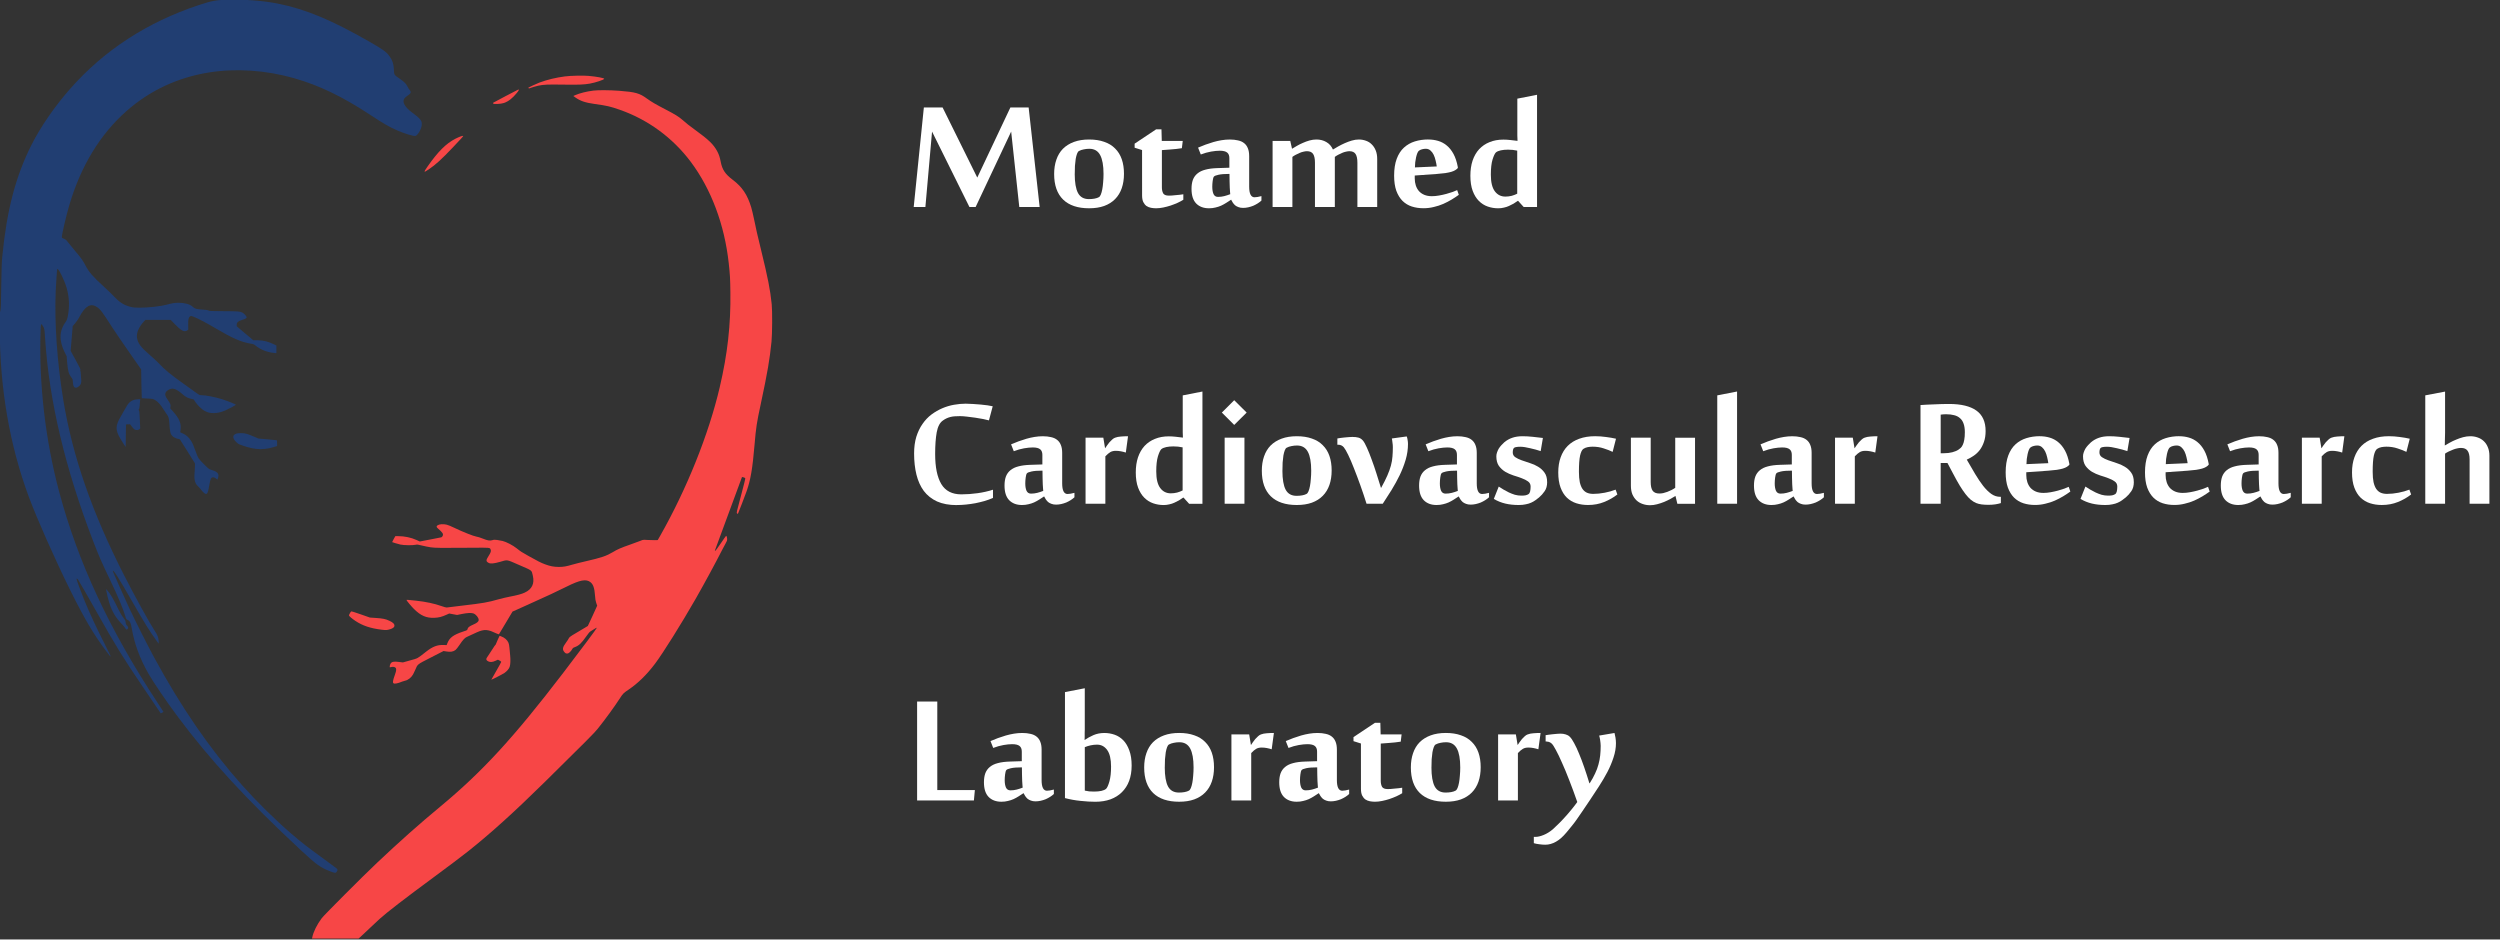 <?xml version="1.0" encoding="UTF-8"?>
<svg xmlns="http://www.w3.org/2000/svg" width="512" height="192.41" version="1.1" viewBox="0 0 135.47 50.907">
  <rect x="0" y="0" width="135.47" height="50.907" fill="#333333" stroke="none"/>
  <g transform="matrix(.584 0 0 .584 -21.447 -34.795)">
    <path d="m57.872 59.551c-1.086 0.024-1.521 0.105-2.709 0.5-4.796 1.595-8.776 4.188-11.939 7.778-1.408 1.598-2.732 3.518-3.569 5.175-1.481 2.933-2.301 6.065-2.719 10.382-0.054 0.56-0.071 1.057-0.095 2.763-0.025 1.851-0.035 2.101-0.085 2.27-0.051 0.172-0.056 0.337-0.054 1.667 9e-3 5.548 0.929 10.851 2.714 15.64 0.752 2.018 2.451 5.844 3.829 8.622 1.29 2.599 2.175 4.104 3.299 5.599 0.595 0.791 0.595 0.783-5.17e-4 -0.397-0.951-1.886-1.549-3.172-2.042-4.399-0.295-0.733-0.673-1.766-0.673-1.838 0-0.095 0.081-0.048 0.171 0.101 0.292 0.482 0.957 1.639 1.709 2.975 1.717 3.051 2.423 4.2 4.096 6.665 0.333 0.491 0.883 1.303 1.222 1.805l0.616 0.913 0.125-0.064c0.069-0.035 0.125-0.07 0.125-0.077 0-7e-3 -0.248-0.389-0.55-0.849-4.463-6.776-7.371-13.007-9.118-19.536-1.3-4.857-1.904-10.094-1.733-15.018 0.023-0.664 0.041-0.693 0.23-0.366 0.131 0.226 0.128 0.211 0.188 1.128 0.373 5.781 1.863 12.055 4.475 18.844 0.517 1.343 0.73 1.831 1.539 3.524 0.779 1.629 1.207 2.652 1.443 3.449 0.064 0.217 0.074 0.23 0.218 0.302 0.206 0.102 0.274 0.25 0.373 0.818 0.249 1.422 0.74 2.747 1.536 4.149 0.452 0.796 1.618 2.511 2.664 3.919 3.023 4.068 6.503 7.845 11.532 12.514 1.413 1.312 1.777 1.573 2.682 1.921 0.421 0.162 0.498 0.169 0.581 0.051l1e-3 -5.2e-4c0.117-0.167 0.118-0.225 1e-3 -0.329-0.058-0.052-0.616-0.464-1.238-0.915-1.545-1.119-1.96-1.443-2.978-2.318-1.481-1.274-3.208-2.975-4.549-4.482-3.01-3.383-5.651-7.223-8.198-11.919-0.549-1.013-1.739-3.372-2.237-4.434-0.451-0.964-1.56-3.458-1.56-3.511 0-0.231 0.521 0.589 1.844 2.901 1.038 1.815 1.629 2.766 2.222 3.575l0.189 0.257-5.17e-4 -0.188c-6.8e-4 -0.341-0.108-0.626-0.405-1.067-0.439-0.653-1.849-3.215-2.82-5.122-2.963-5.817-4.759-10.991-5.617-16.178-0.58-3.507-0.839-7.204-0.714-10.175 0.031-0.726 0.122-2.021 0.144-2.044 0.1-0.101 0.674 1.062 0.871 1.763 0.253 0.903 0.284 1.759 0.095 2.682-0.044 0.217-0.085 0.328-0.157 0.423-0.639 0.852-0.67 1.779-0.097 2.915l0.158 0.313 0.048 0.578c0.065 0.788 0.145 1.073 0.396 1.402 0.116 0.151 0.123 0.175 0.136 0.43 0.015 0.295 0.079 0.463 0.192 0.505 0.181 0.067 0.497-0.162 0.565-0.41 0.03-0.111 0.031-0.221 0.003-0.496-0.02-0.194-0.036-0.411-0.036-0.482 0-0.071-0.014-0.138-0.03-0.148-0.019-0.012-0.018-0.045 0.002-0.091 0.029-0.063-0.029-0.185-0.436-0.928l-0.469-0.856 0.096-1.148 0.095-1.148 0.223-0.257c0.14-0.161 0.292-0.386 0.409-0.606 0.539-1.018 1.048-1.3 1.628-0.9 0.319 0.219 0.48 0.435 1.382 1.84 0.35 0.544 0.879 1.317 2.153 3.143l0.557 0.798 0.022 1.328c0.013 0.731 0.029 1.335 0.037 1.343 8e-3 8e-3 0.239 0.023 0.514 0.034 0.49 0.019 0.504 0.022 0.699 0.127 0.265 0.142 0.516 0.416 0.799 0.872 0.126 0.203 0.264 0.41 0.306 0.461 0.158 0.188 0.208 0.363 0.239 0.84 0.054 0.834 0.105 1.025 0.325 1.218 0.117 0.102 0.417 0.23 0.541 0.23 0.04 0 0.096 0.025 0.122 0.056 0.027 0.03 0.35 0.541 0.719 1.135l0.67 1.079 5.16e-4 0.238c2.7e-4 0.131-0.016 0.421-0.037 0.645-0.057 0.623 0.037 0.982 0.322 1.24 0.063 0.057 0.181 0.189 0.262 0.295 0.081 0.105 0.197 0.235 0.258 0.289 0.302 0.265 0.391 0.146 0.527-0.7 0.093-0.58 0.164-0.721 0.364-0.721 0.07 0 0.152 0.036 0.248 0.11l0.144 0.11 0.055-0.174c0.118-0.375-0.041-0.56-0.635-0.738-0.219-0.066-0.23-0.074-0.703-0.552-0.523-0.528-0.495-0.484-0.757-1.2-0.218-0.595-0.27-0.713-0.428-0.964-0.185-0.293-0.448-0.526-0.744-0.658l-0.244-0.109 0.025-0.19c0.087-0.646-0.094-1.081-0.749-1.804l-0.196-0.216 0.018-0.18c0.02-0.201-0.006-0.26-0.314-0.709-0.263-0.382-0.23-0.618 0.117-0.833 0.376-0.233 0.724-0.125 1.325 0.411 0.27 0.24 0.452 0.337 0.787 0.415l0.233 0.055 0.148 0.224c0.204 0.308 0.614 0.709 0.849 0.831 0.328 0.17 0.507 0.215 0.857 0.214 0.371-6.1e-4 0.69-0.075 1.125-0.263 0.292-0.126 0.907-0.46 0.938-0.511 0.02-0.032-0.784-0.354-1.27-0.508-0.652-0.208-1.551-0.382-1.975-0.382-0.132 0-0.177-0.023-0.482-0.249-0.185-0.137-0.68-0.492-1.099-0.789-1.218-0.864-1.789-1.334-2.355-1.944-0.137-0.147-0.478-0.463-0.758-0.703-0.898-0.768-1.167-1.131-1.238-1.667-0.056-0.423 0.18-0.979 0.614-1.448l0.171-0.185h2.341l0.39 0.399c0.484 0.496 0.7 0.649 0.915 0.649 0.117 0 0.175-0.019 0.242-0.077l0.089-0.077-0.009-0.448c-0.01-0.497 0.034-0.674 0.194-0.778 0.076-0.05 0.092-0.048 0.36 0.064 0.461 0.191 1.153 0.557 2.011 1.063 1.561 0.921 2.362 1.269 3.258 1.414 0.234 0.038 0.282 0.058 0.437 0.184 0.452 0.368 1.065 0.611 1.705 0.674l0.22 0.022v-0.706l-0.157-0.08c-0.556-0.282-1.045-0.408-1.592-0.411l-0.4-0.002-1.534-1.296v-0.137c0-0.226 0.127-0.339 0.512-0.459 0.298-0.093 0.409-0.154 0.409-0.224 0-0.111-0.22-0.361-0.397-0.45-0.225-0.113-0.365-0.124-1.713-0.131-1.23-6e-3 -1.344-0.012-1.446-0.066-0.084-0.045-0.225-0.065-0.584-0.086-0.537-0.031-0.681-0.076-0.892-0.278-0.223-0.213-0.722-0.351-1.269-0.351-0.364 0-0.661 0.048-1.16 0.189-0.48 0.135-1.706 0.271-2.445 0.269-0.461-8.4e-4 -0.603-0.013-0.833-0.07-0.623-0.155-1.035-0.407-1.524-0.932-0.18-0.193-0.605-0.605-0.946-0.916-1.095-1-1.398-1.349-1.762-2.032-0.25-0.469-0.404-0.683-0.949-1.318-0.225-0.262-0.506-0.606-0.624-0.764-0.197-0.263-0.231-0.294-0.408-0.364-0.183-0.073-0.193-0.083-0.193-0.183 0-0.234 0.414-2.002 0.682-2.912 1.079-3.662 2.873-6.611 5.337-8.775 2.155-1.892 4.717-3.091 7.611-3.559 2.499-0.405 5.29-0.22 7.9 0.525 2.352 0.671 4.494 1.702 7.077 3.405 1.224 0.808 1.784 1.13 2.508 1.444 0.699 0.304 1.529 0.554 1.696 0.512 0.211-0.053 0.552-0.644 0.581-1.008 0.01-0.119 1.69e-4 -0.25-0.022-0.318-0.056-0.17-0.318-0.439-0.681-0.698-0.742-0.529-1.067-0.97-0.973-1.319 0.035-0.129 0.157-0.256 0.422-0.438 0.207-0.142 0.265-0.238 0.215-0.357-0.021-0.051-0.068-0.119-0.103-0.15-0.035-0.032-0.113-0.158-0.173-0.281-0.141-0.287-0.292-0.437-0.75-0.752-0.496-0.34-0.506-0.355-0.518-0.799-0.015-0.534-0.125-0.879-0.411-1.278-0.283-0.397-0.602-0.627-1.879-1.357-3.528-2.018-5.926-3.014-8.486-3.524-1.313-0.262-3.037-0.396-4.625-0.361zm-8.131 37.066-0.266 0.014c-0.44 0.023-0.754 0.214-0.965 0.587-0.048 0.085-0.201 0.346-0.341 0.58-0.139 0.234-0.315 0.548-0.39 0.698-0.383 0.766-0.326 1.126 0.347 2.161l0.258 0.397 0.016-1.048 0.015-1.047 0.197-0.009c0.186-9e-3 0.2-0.004 0.252 0.079 0.112 0.18 0.273 0.361 0.362 0.407 0.138 0.071 0.33 0.06 0.427-0.024l0.082-0.072-0.036-0.824c-0.03-0.702-0.043-0.83-0.088-0.862-0.048-0.035-0.049-0.043-1e-3 -0.097 0.035-0.04 0.058-0.149 0.072-0.344 0.011-0.157 0.029-0.356 0.039-0.441zm9.364 3.152c-0.356 2.1e-4 -0.505 0.034-0.639 0.147-0.075 0.063-0.096 0.107-0.096 0.199 0 0.219 0.297 0.578 0.575 0.697 0.423 0.18 1.108 0.367 1.52 0.414 0.344 0.039 0.504 0.04 0.851 2e-3 0.338-0.037 0.429-0.056 0.84-0.179l0.278-0.083v-0.264c0-0.248-0.004-0.265-0.071-0.28-0.039-8e-3 -0.428-0.046-0.865-0.084l-0.794-0.069-0.429-0.183c-0.626-0.268-0.807-0.316-1.17-0.316zm-12.544 14.462 0.019 0.111c0.051 0.312 0.189 0.88 0.288 1.191 0.248 0.773 0.586 1.349 1.121 1.905 0.185 0.192 0.355 0.396 0.378 0.453 0.046 0.114 0.11 0.13 0.198 0.051 0.088-0.08 0.071-0.187-0.051-0.309-0.092-0.092-0.113-0.14-0.132-0.305-0.019-0.164-0.042-0.219-0.147-0.344-0.184-0.22-0.396-0.591-0.718-1.256-0.296-0.61-0.597-1.104-0.825-1.353z" fill="#213e72"></path>
    <path d="m90.24 66.601c-0.413 0.009-0.828 0.033-1.104 0.068-0.827 0.106-1.65 0.306-2.381 0.579-0.29 0.108-1.048 0.47-1.048 0.501 0 0.008 0.024 5e-3 0.053-0.006 0.038-0.015 0.046-0.009 0.027 0.021-0.017 0.028-0.011 0.036 0.019 0.024 0.177-0.072 0.657-0.216 0.857-0.257 0.529-0.109 0.836-0.123 2.314-0.101 1.468 0.021 1.911 0.004 2.484-0.095 0.513-0.089 1.326-0.361 1.326-0.445 0-0.073-0.717-0.206-1.46-0.271-0.264-0.023-0.674-0.028-1.087-0.019zm-5.425 1.286c-0.036 0.008-2.304 1.201-2.341 1.231-0.007 0.005-0.003 0.034 0.008 0.063h5.17e-4c0.032 0.082 0.722 0.049 1.004-0.048 0.416-0.144 0.798-0.442 1.197-0.935 0.191-0.236 0.233-0.334 0.133-0.311zm8.023 0.06c-0.437-0.003-0.826 0.009-1.05 0.037-0.636 0.079-1.275 0.239-1.701 0.427l-0.166 0.073 0.206 0.147c0.445 0.317 0.921 0.477 1.769 0.594 1.155 0.159 1.443 0.226 2.353 0.544 2.593 0.906 4.891 2.59 6.553 4.803 1.911 2.545 3.15 5.844 3.541 9.432 0.117 1.069 0.134 1.374 0.152 2.683 0.041 3.027-0.26 5.716-0.993 8.842-1.016 4.339-3.043 9.396-5.512 13.748l-0.234 0.413-0.269 9e-3c-0.148 5e-3 -0.455-3e-3 -0.682-0.018-0.408-0.026-0.415-0.025-0.609 0.06-0.108 0.048-0.551 0.211-0.984 0.362-0.872 0.305-1.187 0.441-1.616 0.701-0.59 0.356-1.073 0.521-2.471 0.84-0.47 0.107-1.048 0.252-1.284 0.322-0.59 0.174-0.839 0.216-1.269 0.216-0.444-5e-4 -0.81-0.07-1.259-0.238-0.396-0.148-0.684-0.292-1.508-0.756-0.749-0.421-0.722-0.404-1.133-0.729-0.364-0.288-0.951-0.595-1.312-0.686-0.131-0.033-0.362-0.075-0.514-0.094-0.232-0.028-0.3-0.026-0.424 0.017-0.225 0.077-0.445 0.042-0.903-0.144-0.232-0.094-0.476-0.17-0.588-0.183-0.232-0.027-1.364-0.478-2.064-0.823-0.27-0.133-0.573-0.257-0.698-0.286-0.303-0.071-0.663-0.051-0.82 0.046-0.149 0.092-0.148 0.171 1e-3 0.299 0.462 0.396 0.54 0.522 0.441 0.714-0.028 0.055-0.084 0.108-0.122 0.117-0.039 9e-3 -0.503 0.1-1.032 0.202l-0.961 0.184-0.306-0.141c-0.492-0.226-1.117-0.356-1.708-0.356h-0.254l-0.154 0.272c-0.085 0.149-0.149 0.276-0.143 0.282 0.024 0.022 0.533 0.173 0.774 0.228 0.3 0.07 1.138 0.082 1.4 0.02 0.149-0.035 0.197-0.029 0.587 0.069 0.234 0.059 0.597 0.132 0.806 0.164 0.415 0.063 0.965 0.068 3.921 0.042 1.6-0.014 1.577-0.017 1.651 0.16 0.06 0.146 0.018 0.28-0.191 0.606-0.261 0.406-0.256 0.505 0.031 0.651 0.161 0.082 0.495 0.047 1.039-0.109 0.726-0.207 0.546-0.238 1.788 0.303 1.234 0.537 1.12 0.449 1.244 0.964 0.179 0.744-0.07 1.274-0.744 1.586-0.303 0.14-0.687 0.244-1.419 0.384-0.287 0.055-0.742 0.162-1.01 0.238-1.011 0.288-1.449 0.364-3.373 0.588-0.76 0.088-1.409 0.167-1.444 0.175-0.035 8e-3 -0.243-0.048-0.462-0.126-0.683-0.242-1.457-0.407-2.38-0.508-0.694-0.076-0.889-0.09-0.889-0.067 0 0.053 0.449 0.593 0.7 0.841 0.626 0.621 1.148 0.847 1.888 0.816 0.416-0.017 0.699-0.089 1.146-0.293l0.233-0.106 0.727 0.134 0.456-0.092c0.498-0.1 0.863-0.118 1.055-0.051 0.248 0.087 0.496 0.391 0.496 0.61 0 0.145-0.157 0.278-0.505 0.427-0.359 0.155-0.502 0.266-0.529 0.411-0.02 0.107-0.025 0.11-0.422 0.241-0.888 0.294-1.249 0.562-1.447 1.072l-0.069 0.179-0.3-0.011c-0.567-0.02-1.002 0.148-1.601 0.617-0.86 0.674-0.73 0.602-1.485 0.813l-0.674 0.189-0.358-0.044c-0.415-0.052-0.611-0.032-0.722 0.072-0.079 0.074-0.141 0.239-0.142 0.371-1.6e-4 0.063 9e-3 0.066 0.103 0.039 0.169-0.049 0.326-0.035 0.417 0.037 0.117 0.092 0.109 0.255-0.032 0.649-0.207 0.58-0.233 0.747-0.127 0.817 0.096 0.063 0.411-1e-3 0.785-0.161 0.076-0.033 0.195-0.069 0.264-0.082 0.287-0.053 0.583-0.284 0.758-0.59 0.045-0.079 0.134-0.264 0.197-0.413 0.236-0.553 0.15-0.485 1.468-1.16l1.165-0.596 0.216 0.037c0.427 0.073 0.666 0.037 0.893-0.136 0.064-0.049 0.233-0.262 0.374-0.474 0.3-0.45 0.492-0.659 0.674-0.733 0.072-0.03 0.353-0.159 0.623-0.288 0.516-0.245 0.708-0.313 0.989-0.347 0.224-0.028 0.565 0.045 0.824 0.176 0.111 0.056 0.278 0.128 0.37 0.16l0.167 0.058 0.074-0.118c0.041-0.065 0.325-0.539 0.632-1.055l0.558-0.937 1.408-0.633c1.808-0.812 2.71-1.232 3.585-1.67 1.289-0.645 1.849-0.747 2.254-0.414 0.247 0.203 0.361 0.548 0.408 1.225 0.023 0.341 0.05 0.502 0.116 0.694l0.085 0.249-0.421 0.926c-0.232 0.509-0.433 0.94-0.446 0.958-0.014 0.018-0.397 0.246-0.851 0.508s-0.827 0.494-0.828 0.516c-7.8e-4 0.022-0.014 0.04-0.029 0.04s-0.047 0.045-0.07 0.1c-0.023 0.055-0.131 0.22-0.24 0.366-0.336 0.451-0.37 0.656-0.149 0.9 0.095 0.105 0.133 0.125 0.237 0.125 0.101 0 0.15-0.024 0.261-0.127 0.076-0.07 0.171-0.189 0.211-0.265 0.06-0.114 0.1-0.147 0.235-0.194 0.384-0.136 0.639-0.374 1.076-1.004 0.207-0.298 0.31-0.418 0.407-0.472 0.072-0.04 0.224-0.136 0.338-0.213 0.117-0.079 0.22-0.128 0.236-0.112 0.025 0.025-1.403 1.94-3.13 4.197-4.6 6.012-7.498 9.165-11.402 12.4-1.972 1.635-3.717 3.185-5.857 5.204-1.294 1.221-4.91 4.844-5.136 5.145-0.444 0.593-0.772 1.258-0.881 1.785l-0.021 0.103h4.321l0.168-0.148c0.092-0.081 0.468-0.435 0.836-0.786 0.367-0.351 0.796-0.752 0.952-0.892 0.72-0.645 2.295-1.858 4.984-3.841 1.368-1.008 2.64-1.968 3.223-2.43 2.07-1.642 4.309-3.667 7.144-6.46 3.791-3.735 4.573-4.522 4.882-4.909 0.718-0.898 1.547-2.037 2.076-2.854 0.265-0.409 0.324-0.467 0.773-0.768 0.881-0.592 1.7-1.393 2.477-2.424 0.725-0.962 2.434-3.692 3.736-5.967 0.819-1.431 1.938-3.499 2.51-4.635 0.097-0.192 0.234-0.449 0.306-0.571 0.103-0.175 0.13-0.253 0.13-0.372 0-0.146-0.051-0.312-0.096-0.312-0.012 0-0.233 0.312-0.49 0.693-0.257 0.381-0.488 0.694-0.513 0.694-0.025 0-0.044-3e-3 -0.044-7e-3 0-0.021 2.506-6.818 2.519-6.83 0.023-0.023 0.272 0.058 0.306 0.099 0.02 0.024-0.117 0.583-0.396 1.622-0.421 1.567-0.425 1.586-0.364 1.647 0.034 0.034 0.067 0.055 0.075 0.048 0.024-0.025 0.684-1.74 0.817-2.123 0.369-1.068 0.538-2.063 0.727-4.273 0.141-1.653 0.199-2.03 0.585-3.831 0.607-2.832 0.828-4.119 0.991-5.757 0.071-0.718 0.083-2.856 0.018-3.477-0.141-1.362-0.347-2.41-1.002-5.096-0.37-1.518-0.42-1.734-0.622-2.721-0.088-0.431-0.212-0.953-0.274-1.159-0.357-1.179-0.838-1.897-1.712-2.556-0.704-0.531-0.983-0.949-1.121-1.677-0.079-0.418-0.167-0.682-0.324-0.974-0.344-0.642-0.789-1.073-2.062-1.994-0.53-0.384-0.749-0.557-1.197-0.947-0.321-0.28-0.659-0.487-1.519-0.934-0.93-0.483-1.34-0.722-1.735-1.011-0.691-0.506-1.064-0.612-2.583-0.73-0.411-0.032-0.895-0.05-1.331-0.053zm-13.143 4.241c-0.035-0.035-0.368 0.088-0.715 0.264-0.863 0.439-1.63 1.205-2.594 2.592-0.146 0.211-0.266 0.402-0.266 0.426 0 0.073 0.049 0.051 0.387-0.177 0.637-0.428 1.178-0.921 2.24-2.039 0.856-0.901 0.977-1.038 0.949-1.066zm-10.391 44.128c-0.054 0.045-0.201 0.31-0.201 0.362 0 0.058 0.287 0.306 0.587 0.505 0.682 0.454 1.407 0.697 2.461 0.825 0.4 0.049 0.481 0.043 0.78-0.049 0.265-0.082 0.395-0.19 0.395-0.331 0-0.161-0.128-0.285-0.456-0.443-0.355-0.171-0.608-0.224-1.294-0.27l-0.528-0.035-0.851-0.299c-0.622-0.219-0.862-0.29-0.891-0.266zm13.776 2.255-0.162 0.348c-0.089 0.191-0.171 0.383-0.181 0.426-0.011 0.043-0.029 0.072-0.04 0.065-0.012-7e-3 -0.142 0.182-0.29 0.419-0.148 0.237-0.328 0.512-0.4 0.611-0.072 0.099-0.141 0.21-0.152 0.247-0.033 0.103 0.036 0.196 0.196 0.267 0.186 0.082 0.369 0.064 0.658-0.067l0.212-0.097 0.156 0.079c0.086 0.043 0.156 0.099 0.156 0.123 0 0.024-0.207 0.402-0.46 0.84-0.253 0.438-0.46 0.803-0.46 0.813 0 0.031 1.025-0.495 1.21-0.621 0.233-0.158 0.423-0.377 0.489-0.563 0.074-0.21 0.094-0.635 0.05-1.058-0.021-0.198-0.051-0.514-0.066-0.701-0.018-0.226-0.05-0.392-0.095-0.492-0.114-0.258-0.373-0.481-0.688-0.592z" fill="#f74646"></path>
  </g>
  <g transform="translate(4.208,-14.422)" fill="#fff" stroke-width=".155">
    <path d="m51.025 25.639-0.44-4.088-1.926 4.088h-0.335l-2.026-4.088-0.361 4.088h-0.633l0.55-5.396h1.015l1.879 3.8 1.795-3.8h0.989l0.597 5.396z" aria-label="M"></path>
    <path d="m54.809 25.707q-0.921 0-1.408-0.471-0.487-0.476-0.487-1.387 0-0.429 0.12-0.775 0.12-0.351 0.356-0.591 0.241-0.241 0.597-0.372 0.356-0.131 0.822-0.131t0.817 0.126q0.356 0.12 0.591 0.361 0.241 0.236 0.361 0.581t0.12 0.79q0 0.434-0.12 0.78t-0.361 0.591q-0.236 0.241-0.591 0.372-0.351 0.126-0.817 0.126zm-0.78-1.863q0 0.701 0.178 1.036 0.178 0.33 0.591 0.33 0.162 0 0.304-0.026t0.236-0.079q0.058-0.031 0.105-0.141 0.047-0.115 0.079-0.283t0.047-0.382q0.021-0.215 0.021-0.45 0-0.686-0.183-1.026-0.183-0.34-0.586-0.34-0.152 0-0.298 0.031-0.147 0.026-0.262 0.089-0.063 0.031-0.105 0.147-0.042 0.11-0.073 0.277-0.026 0.167-0.042 0.382-0.01 0.209-0.01 0.434z" aria-label="o"></path>
    <path d="m57.678 22.551-0.403-0.126v-0.22l1.162-0.775h0.293l0.016 0.628h1.136l-0.047 0.393q-0.131 0.021-0.314 0.042-0.183 0.016-0.356 0.031-0.204 0.021-0.413 0.031v2.015q0 0.194 0.068 0.325 0.073 0.126 0.309 0.126 0.063 0 0.162-0.005 0.105-0.01 0.215-0.021 0.115-0.01 0.225-0.021 0.11-0.016 0.183-0.026v0.298q-0.136 0.084-0.314 0.167-0.178 0.079-0.377 0.147-0.194 0.063-0.398 0.105t-0.387 0.042q-0.141 0-0.277-0.026t-0.246-0.099q-0.105-0.079-0.173-0.215-0.063-0.136-0.063-0.356z" aria-label="t"></path>
    <path d="m63.775 25.11q0.141 0 0.372-0.063v0.241q-0.084 0.079-0.199 0.152t-0.246 0.131q-0.131 0.052-0.272 0.084-0.141 0.031-0.277 0.031-0.147 0-0.251-0.042-0.105-0.037-0.183-0.099-0.073-0.068-0.126-0.147-0.052-0.079-0.089-0.157-0.136 0.089-0.267 0.173-0.131 0.084-0.277 0.152-0.141 0.063-0.304 0.099-0.157 0.042-0.351 0.042-0.44 0-0.696-0.262-0.251-0.262-0.251-0.79 0-0.283 0.073-0.487 0.079-0.209 0.246-0.345 0.167-0.141 0.434-0.209 0.267-0.073 0.654-0.084l0.644-0.021v-0.518q0-0.209-0.12-0.304-0.12-0.099-0.403-0.099-0.204 0-0.471 0.047t-0.555 0.157l-0.147-0.372q0.194-0.084 0.403-0.162 0.215-0.079 0.429-0.141 0.22-0.063 0.44-0.099 0.225-0.037 0.45-0.037 0.246 0 0.44 0.047 0.199 0.042 0.33 0.147 0.136 0.105 0.204 0.277 0.073 0.173 0.073 0.429v1.654q0 0.576 0.293 0.576zm-1.319-0.167q-0.005-0.021-0.01-0.115-0.005-0.099-0.016-0.246-0.005-0.152-0.01-0.34-0.005-0.188-0.005-0.398-0.393 0-0.597 0.047-0.204 0.042-0.251 0.105-0.021 0.026-0.037 0.089t-0.026 0.141-0.016 0.162q-0.005 0.084-0.005 0.152 0 0.241 0.068 0.398 0.073 0.152 0.241 0.152 0.178 0 0.34-0.042t0.325-0.105z" aria-label="a"></path>
    <path d="m67.047 25.639v-2.402q0-0.319-0.099-0.471t-0.335-0.152q-0.084 0-0.188 0.026-0.105 0.021-0.209 0.068-0.105 0.042-0.209 0.099-0.099 0.052-0.183 0.115v2.716h-1.073v-3.58h0.958l0.094 0.419h0.01q0.11-0.068 0.256-0.152 0.152-0.089 0.325-0.162 0.173-0.079 0.361-0.131t0.372-0.052q0.298 0 0.534 0.136 0.241 0.136 0.361 0.408 0.115-0.073 0.283-0.167t0.356-0.178 0.382-0.141q0.199-0.058 0.382-0.058 0.204 0 0.387 0.068 0.183 0.063 0.314 0.199 0.136 0.131 0.215 0.33 0.079 0.194 0.079 0.461v2.601h-1.073v-2.402q0-0.319-0.099-0.471t-0.335-0.152q-0.084 0-0.188 0.026-0.105 0.021-0.209 0.068-0.105 0.042-0.209 0.099-0.099 0.052-0.183 0.115v2.716z" aria-label="m"></path>
    <path d="m73.192 21.98q0.272 0 0.523 0.073 0.256 0.073 0.466 0.246 0.215 0.173 0.372 0.461 0.157 0.288 0.236 0.717v0.047q-0.052 0.063-0.136 0.115-0.084 0.052-0.22 0.094-0.131 0.037-0.325 0.068-0.194 0.026-0.466 0.047l-1.188 0.084v0.152q0 0.209 0.058 0.387t0.173 0.309q0.115 0.126 0.288 0.199 0.178 0.073 0.408 0.073 0.188 0 0.393-0.037 0.209-0.037 0.398-0.089t0.34-0.105q0.157-0.058 0.241-0.099l0.089 0.256q-0.173 0.126-0.387 0.256-0.209 0.126-0.455 0.236-0.241 0.105-0.513 0.167-0.272 0.068-0.56 0.068-0.34 0-0.633-0.094-0.288-0.094-0.502-0.304-0.209-0.209-0.335-0.544-0.12-0.34-0.12-0.822 0-0.539 0.141-0.916t0.393-0.607 0.591-0.335q0.34-0.105 0.733-0.105zm-0.508 0.607q-0.047 0.031-0.089 0.131-0.037 0.094-0.068 0.225-0.026 0.126-0.047 0.272-0.016 0.147-0.016 0.277l1.183-0.052q-0.021-0.157-0.063-0.325-0.037-0.167-0.105-0.309t-0.173-0.23q-0.105-0.094-0.251-0.094-0.099 0-0.199 0.026-0.094 0.021-0.173 0.079z" aria-label="e"></path>
    <path d="m78.023 22.053q-0.005-0.079-0.005-0.157-0.005-0.063-0.005-0.131 0-0.073 0-0.115v-1.884l1.068-0.209v6.082h-0.722l-0.304-0.335h-0.016q-0.11 0.079-0.23 0.152-0.12 0.068-0.251 0.126-0.126 0.058-0.272 0.089-0.147 0.037-0.309 0.037-0.293 0-0.565-0.094t-0.482-0.304q-0.209-0.209-0.335-0.544-0.126-0.34-0.126-0.822 0-0.461 0.12-0.822 0.126-0.366 0.356-0.618 0.236-0.251 0.565-0.382 0.33-0.136 0.748-0.136 0.167 0 0.366 0.021 0.204 0.021 0.398 0.047zm-1.445 1.832q0 0.612 0.215 0.9t0.571 0.288q0.178 0 0.345-0.042 0.167-0.047 0.298-0.115v-2.334q-0.241-0.052-0.497-0.052-0.22 0-0.393 0.037t-0.267 0.115q-0.089 0.089-0.183 0.393-0.089 0.298-0.089 0.811z" aria-label="d"></path>
    <path d="m47.639 41.791q-0.628 0-1.073-0.199-0.44-0.204-0.717-0.571-0.272-0.372-0.398-0.885t-0.126-1.141q0-0.508 0.12-0.905 0.126-0.398 0.335-0.696 0.209-0.304 0.487-0.513 0.283-0.209 0.591-0.34t0.633-0.188 0.628-0.058q0.188 0 0.398 0.016 0.215 0.01 0.413 0.031 0.199 0.016 0.372 0.042t0.283 0.052l-0.204 0.764q-0.11-0.031-0.314-0.073-0.199-0.042-0.429-0.073-0.23-0.037-0.455-0.058-0.22-0.026-0.372-0.026-0.167 0-0.293 0.01t-0.23 0.037-0.204 0.073q-0.094 0.042-0.194 0.115-0.251 0.167-0.34 0.644-0.084 0.471-0.084 1.172 0 1.073 0.335 1.633 0.335 0.555 1.083 0.555 0.209 0 0.434-0.016t0.445-0.047q0.225-0.031 0.434-0.079 0.215-0.047 0.403-0.11v0.445q-0.209 0.094-0.455 0.167-0.241 0.068-0.497 0.12-0.256 0.047-0.513 0.073t-0.497 0.026z" aria-label="C"></path>
    <path d="m53.642 41.189q0.141 0 0.372-0.063v0.241q-0.084 0.079-0.199 0.152t-0.246 0.131q-0.131 0.052-0.272 0.084-0.141 0.031-0.277 0.031-0.147 0-0.251-0.042-0.105-0.037-0.183-0.099-0.073-0.068-0.126-0.147t-0.089-0.157q-0.136 0.089-0.267 0.173-0.131 0.084-0.277 0.152-0.141 0.063-0.304 0.099-0.157 0.042-0.351 0.042-0.44 0-0.696-0.262-0.251-0.262-0.251-0.79 0-0.283 0.073-0.487 0.079-0.209 0.246-0.345 0.167-0.141 0.434-0.209 0.267-0.073 0.654-0.084l0.644-0.021v-0.518q0-0.209-0.12-0.304-0.12-0.099-0.403-0.099-0.204 0-0.471 0.047t-0.555 0.157l-0.147-0.372q0.194-0.084 0.403-0.162 0.215-0.079 0.429-0.141 0.22-0.063 0.44-0.099 0.225-0.037 0.45-0.037 0.246 0 0.44 0.047 0.199 0.042 0.33 0.147 0.136 0.105 0.204 0.277 0.073 0.173 0.073 0.429v1.654q0 0.576 0.293 0.576zm-1.319-0.167q-0.005-0.021-0.01-0.115-0.005-0.099-0.016-0.246-0.005-0.152-0.01-0.34-0.005-0.188-0.005-0.398-0.393 0-0.597 0.047-0.204 0.042-0.251 0.105-0.021 0.026-0.037 0.089t-0.026 0.141-0.016 0.162q-0.005 0.084-0.005 0.152 0 0.241 0.068 0.398 0.073 0.152 0.241 0.152 0.178 0 0.34-0.042t0.325-0.105z" aria-label="a"></path>
    <path d="m56.798 38.944q-0.126-0.042-0.267-0.068-0.136-0.026-0.267-0.026-0.094 0-0.167 0.016t-0.136 0.052-0.131 0.094q-0.063 0.052-0.141 0.136v2.57h-1.073v-3.58h0.963l0.094 0.571h0.005q0.042-0.063 0.099-0.147 0.063-0.089 0.131-0.173 0.073-0.084 0.152-0.152 0.079-0.073 0.157-0.099 0.136-0.052 0.314-0.063 0.183-0.016 0.387-0.016z" aria-label="r"></path>
    <path d="m59.892 38.133q-0.005-0.079-0.005-0.157-0.005-0.063-0.005-0.131 0-0.073 0-0.115v-1.884l1.068-0.209v6.082h-0.722l-0.304-0.335h-0.016q-0.11 0.079-0.23 0.152-0.12 0.068-0.251 0.126-0.126 0.058-0.272 0.089-0.147 0.037-0.309 0.037-0.293 0-0.565-0.094t-0.482-0.304q-0.209-0.209-0.335-0.544-0.126-0.34-0.126-0.822 0-0.461 0.12-0.822 0.126-0.366 0.356-0.618 0.236-0.251 0.565-0.382 0.33-0.136 0.748-0.136 0.167 0 0.366 0.021 0.204 0.021 0.398 0.047zm-1.445 1.832q0 0.612 0.215 0.9 0.215 0.288 0.571 0.288 0.178 0 0.345-0.042 0.167-0.047 0.298-0.115v-2.334q-0.241-0.052-0.497-0.052-0.22 0-0.393 0.037-0.173 0.037-0.267 0.115-0.089 0.089-0.183 0.393-0.089 0.298-0.089 0.811z" aria-label="d"></path>
    <path d="m63.226 41.718h-1.073v-3.58h1.073zm-0.555-5.611 0.675 0.67-0.675 0.67-0.67-0.67z" aria-label="i"></path>
    <path d="m66.063 41.786q-0.921 0-1.408-0.471-0.487-0.476-0.487-1.387 0-0.429 0.12-0.775 0.12-0.351 0.356-0.591 0.241-0.241 0.597-0.372t0.822-0.131 0.817 0.126q0.356 0.12 0.591 0.361 0.241 0.236 0.361 0.581t0.12 0.79q0 0.434-0.12 0.78t-0.361 0.591q-0.236 0.241-0.591 0.372-0.351 0.126-0.817 0.126zm-0.78-1.863q0 0.701 0.178 1.036 0.178 0.33 0.591 0.33 0.162 0 0.304-0.026t0.236-0.079q0.058-0.031 0.105-0.141 0.047-0.115 0.079-0.283 0.031-0.167 0.047-0.382 0.021-0.215 0.021-0.45 0-0.686-0.183-1.026-0.183-0.34-0.586-0.34-0.152 0-0.298 0.031-0.147 0.026-0.262 0.089-0.063 0.031-0.105 0.147-0.042 0.11-0.073 0.277-0.026 0.167-0.042 0.382-0.01 0.209-0.01 0.434z" aria-label="o"></path>
    <path d="m68.261 38.18q0.058-0.01 0.157-0.026 0.105-0.016 0.22-0.026 0.12-0.016 0.236-0.021 0.115-0.01 0.199-0.01 0.199 0 0.33 0.037 0.136 0.037 0.241 0.157 0.094 0.11 0.22 0.393 0.126 0.277 0.256 0.639 0.136 0.361 0.262 0.764 0.131 0.403 0.241 0.769h0.01q0.209-0.377 0.335-0.665t0.194-0.539q0.068-0.251 0.084-0.487 0.021-0.241 0.021-0.508 0-0.063-0.005-0.131t-0.016-0.131q-0.005-0.068-0.016-0.126-0.01-0.058-0.016-0.089l0.806-0.11q0.031 0.073 0.047 0.188 0.021 0.11 0.021 0.22 0 0.429-0.126 0.858-0.126 0.424-0.325 0.837-0.199 0.408-0.44 0.801-0.241 0.387-0.476 0.743h-0.879q-0.157-0.502-0.335-1t-0.345-0.916q-0.162-0.419-0.309-0.722-0.147-0.304-0.241-0.419-0.12-0.141-0.304-0.141h-0.047z" aria-label="v"></path>
    <path d="m76.107 41.189q0.141 0 0.372-0.063v0.241q-0.084 0.079-0.199 0.152-0.115 0.073-0.246 0.131-0.131 0.052-0.272 0.084-0.141 0.031-0.277 0.031-0.147 0-0.251-0.042-0.105-0.037-0.183-0.099-0.073-0.068-0.126-0.147t-0.089-0.157q-0.136 0.089-0.267 0.173-0.131 0.084-0.277 0.152-0.141 0.063-0.304 0.099-0.157 0.042-0.351 0.042-0.44 0-0.696-0.262-0.251-0.262-0.251-0.79 0-0.283 0.073-0.487 0.079-0.209 0.246-0.345 0.167-0.141 0.434-0.209 0.267-0.073 0.654-0.084l0.644-0.021v-0.518q0-0.209-0.12-0.304-0.12-0.099-0.403-0.099-0.204 0-0.471 0.047t-0.555 0.157l-0.147-0.372q0.194-0.084 0.403-0.162 0.215-0.079 0.429-0.141 0.22-0.063 0.44-0.099 0.225-0.037 0.45-0.037 0.246 0 0.44 0.047 0.199 0.042 0.33 0.147 0.136 0.105 0.204 0.277 0.073 0.173 0.073 0.429v1.654q0 0.576 0.293 0.576zm-1.319-0.167q-0.005-0.021-0.01-0.115-0.005-0.099-0.016-0.246-0.005-0.152-0.01-0.34-0.005-0.188-0.005-0.398-0.393 0-0.597 0.047-0.204 0.042-0.251 0.105-0.021 0.026-0.037 0.089t-0.026 0.141-0.016 0.162q-0.005 0.084-0.005 0.152 0 0.241 0.068 0.398 0.073 0.152 0.241 0.152 0.178 0 0.34-0.042t0.325-0.105z" aria-label="a"></path>
    <path d="m79.629 40.54q0 0.304-0.136 0.497-0.131 0.194-0.304 0.34-0.094 0.079-0.199 0.152-0.099 0.073-0.23 0.131-0.126 0.058-0.293 0.089-0.162 0.037-0.382 0.037-0.398 0-0.728-0.079t-0.618-0.251l0.267-0.67q0.115 0.073 0.256 0.162 0.141 0.084 0.293 0.157 0.157 0.073 0.325 0.126 0.173 0.047 0.356 0.047 0.126 0 0.22-0.016 0.099-0.021 0.167-0.068 0.058-0.042 0.084-0.147 0.026-0.11 0.026-0.262 0-0.178-0.141-0.277-0.136-0.099-0.34-0.173-0.204-0.079-0.45-0.152-0.241-0.079-0.445-0.199-0.204-0.126-0.345-0.319-0.136-0.199-0.136-0.518 0-0.105 0.037-0.209 0.037-0.11 0.094-0.209 0.063-0.099 0.141-0.183 0.079-0.089 0.157-0.157 0.199-0.167 0.434-0.246 0.241-0.084 0.555-0.084 0.262 0 0.55 0.031 0.293 0.026 0.555 0.063l-0.12 0.712q-0.126-0.042-0.277-0.084-0.147-0.042-0.298-0.073-0.147-0.037-0.283-0.058-0.136-0.021-0.246-0.021-0.136 0-0.215 0.016-0.073 0.01-0.115 0.037t-0.063 0.105q-0.016 0.073-0.016 0.152 0 0.162 0.136 0.256 0.141 0.094 0.345 0.167 0.209 0.073 0.45 0.152 0.241 0.073 0.445 0.199 0.209 0.126 0.345 0.319 0.141 0.194 0.141 0.508z" aria-label="s"></path>
    <path d="m83.178 38.907q-0.199-0.099-0.482-0.188-0.277-0.094-0.602-0.094-0.136 0-0.272 0.026-0.131 0.026-0.23 0.094-0.11 0.073-0.178 0.361-0.063 0.283-0.063 0.879 0 0.335 0.047 0.565 0.052 0.225 0.147 0.366 0.099 0.141 0.241 0.204 0.147 0.063 0.34 0.063 0.298 0 0.623-0.063t0.591-0.167l0.094 0.262q-0.314 0.246-0.717 0.408-0.398 0.162-0.874 0.162-0.34 0-0.633-0.094t-0.513-0.304q-0.215-0.209-0.34-0.544-0.126-0.34-0.126-0.822 0-0.461 0.131-0.822 0.131-0.366 0.382-0.618 0.256-0.256 0.628-0.387 0.372-0.136 0.858-0.136 0.288 0 0.586 0.042 0.298 0.037 0.544 0.094z" aria-label="c"></path>
    <path d="m85.24 38.138v2.402q0 0.319 0.105 0.471 0.11 0.152 0.366 0.152 0.094 0 0.204-0.021 0.11-0.026 0.225-0.068 0.115-0.047 0.225-0.099 0.115-0.058 0.204-0.12v-2.716h1.073v3.58h-0.958l-0.099-0.419h-0.01q-0.11 0.068-0.267 0.157-0.157 0.084-0.34 0.162-0.183 0.073-0.382 0.126-0.194 0.052-0.382 0.052-0.215 0-0.403-0.068-0.188-0.063-0.33-0.194-0.141-0.136-0.225-0.33-0.079-0.199-0.079-0.466v-2.601z" aria-label="u"></path>
    <path d="m89.92 41.718h-1.073v-5.873l1.073-0.209z" aria-label="l"></path>
    <path d="m94.253 41.189q0.141 0 0.372-0.063v0.241q-0.084 0.079-0.199 0.152t-0.246 0.131q-0.131 0.052-0.272 0.084-0.141 0.031-0.277 0.031-0.147 0-0.251-0.042-0.105-0.037-0.183-0.099-0.073-0.068-0.126-0.147t-0.089-0.157q-0.136 0.089-0.267 0.173-0.131 0.084-0.277 0.152-0.141 0.063-0.304 0.099-0.157 0.042-0.351 0.042-0.44 0-0.696-0.262-0.251-0.262-0.251-0.79 0-0.283 0.073-0.487 0.079-0.209 0.246-0.345 0.167-0.141 0.434-0.209 0.267-0.073 0.654-0.084l0.644-0.021v-0.518q0-0.209-0.12-0.304-0.12-0.099-0.403-0.099-0.204 0-0.471 0.047t-0.555 0.157l-0.147-0.372q0.194-0.084 0.403-0.162 0.215-0.079 0.429-0.141 0.22-0.063 0.44-0.099 0.225-0.037 0.45-0.037 0.246 0 0.44 0.047 0.199 0.042 0.33 0.147 0.136 0.105 0.204 0.277 0.073 0.173 0.073 0.429v1.654q0 0.576 0.293 0.576zm-1.319-0.167q-0.005-0.021-0.01-0.115-0.005-0.099-0.016-0.246-0.005-0.152-0.01-0.34-0.005-0.188-0.005-0.398-0.393 0-0.597 0.047-0.204 0.042-0.251 0.105-0.021 0.026-0.037 0.089t-0.026 0.141-0.016 0.162q-0.005 0.084-0.005 0.152 0 0.241 0.068 0.398 0.073 0.152 0.241 0.152 0.178 0 0.34-0.042t0.325-0.105z" aria-label="a"></path>
    <path d="m97.41 38.944q-0.126-0.042-0.267-0.068-0.136-0.026-0.267-0.026-0.094 0-0.167 0.016t-0.136 0.052-0.131 0.094q-0.063 0.052-0.141 0.136v2.57h-1.073v-3.58h0.963l0.094 0.571h0.005q0.042-0.063 0.099-0.147 0.063-0.089 0.131-0.173 0.073-0.084 0.152-0.152 0.079-0.073 0.157-0.099 0.136-0.052 0.314-0.063 0.183-0.016 0.387-0.016z" aria-label="r"></path>
    <path d="m101.32 39.509h-0.366v2.209h-1.094v-5.349q0.162-0.01 0.351-0.021 0.194-0.01 0.393-0.016 0.204-0.01 0.408-0.016 0.209-0.005 0.398-0.005 0.974 0 1.476 0.356 0.502 0.356 0.502 1.11 0 0.335-0.089 0.586-0.084 0.251-0.225 0.44-0.141 0.183-0.325 0.309-0.183 0.126-0.382 0.215 0.241 0.413 0.455 0.78 0.22 0.366 0.434 0.644 0.215 0.272 0.44 0.434 0.225 0.157 0.482 0.157h0.037v0.34q-0.131 0.042-0.298 0.068t-0.377 0.026q-0.199 0-0.366-0.021-0.162-0.021-0.309-0.079-0.141-0.063-0.283-0.178-0.136-0.115-0.283-0.304-0.147-0.188-0.314-0.461-0.167-0.277-0.366-0.659zm-0.178-0.529q0.23 0 0.44-0.052 0.215-0.058 0.335-0.141 0.063-0.042 0.126-0.099 0.063-0.063 0.11-0.167 0.052-0.11 0.079-0.272 0.031-0.162 0.031-0.408 0-0.272-0.068-0.461-0.063-0.188-0.194-0.298-0.126-0.115-0.314-0.162-0.188-0.052-0.44-0.052-0.058 0-0.141 0.005-0.084 0.005-0.152 0.016v2.094z" aria-label="R"></path>
    <path d="m106.33 38.059q0.272 0 0.523 0.073 0.256 0.073 0.466 0.246 0.215 0.173 0.372 0.461 0.157 0.288 0.236 0.717v0.047q-0.052 0.063-0.136 0.115-0.084 0.052-0.22 0.094-0.131 0.037-0.325 0.068-0.194 0.026-0.466 0.047l-1.188 0.084v0.152q0 0.209 0.058 0.387t0.173 0.309q0.115 0.126 0.288 0.199 0.178 0.073 0.408 0.073 0.188 0 0.393-0.037 0.209-0.037 0.398-0.089 0.188-0.052 0.34-0.105 0.157-0.058 0.241-0.099l0.089 0.256q-0.173 0.126-0.387 0.256-0.209 0.126-0.455 0.236-0.241 0.105-0.513 0.167-0.272 0.068-0.56 0.068-0.34 0-0.633-0.094-0.288-0.094-0.502-0.304-0.209-0.209-0.335-0.544-0.12-0.34-0.12-0.822 0-0.539 0.141-0.916t0.393-0.607q0.251-0.23 0.591-0.335t0.733-0.105zm-0.508 0.607q-0.047 0.031-0.089 0.131-0.037 0.094-0.068 0.225-0.026 0.126-0.047 0.272-0.016 0.147-0.016 0.277l1.183-0.052q-0.021-0.157-0.063-0.325-0.037-0.167-0.105-0.309-0.068-0.141-0.173-0.23-0.105-0.094-0.251-0.094-0.1 0-0.199 0.026-0.094 0.021-0.173 0.079z" aria-label="e"></path>
    <path d="m111.42 40.54q0 0.304-0.136 0.497-0.131 0.194-0.304 0.34-0.094 0.079-0.199 0.152-0.1 0.073-0.23 0.131-0.126 0.058-0.293 0.089-0.162 0.037-0.382 0.037-0.398 0-0.728-0.079-0.33-0.079-0.618-0.251l0.267-0.67q0.115 0.073 0.256 0.162 0.141 0.084 0.293 0.157 0.157 0.073 0.325 0.126 0.173 0.047 0.356 0.047 0.126 0 0.22-0.016 0.099-0.021 0.167-0.068 0.058-0.042 0.084-0.147 0.026-0.11 0.026-0.262 0-0.178-0.141-0.277-0.136-0.099-0.34-0.173-0.204-0.079-0.45-0.152-0.241-0.079-0.445-0.199-0.204-0.126-0.345-0.319-0.136-0.199-0.136-0.518 0-0.105 0.037-0.209 0.037-0.11 0.094-0.209 0.063-0.099 0.141-0.183 0.079-0.089 0.157-0.157 0.199-0.167 0.434-0.246 0.241-0.084 0.555-0.084 0.262 0 0.55 0.031 0.293 0.026 0.555 0.063l-0.12 0.712q-0.126-0.042-0.277-0.084-0.147-0.042-0.298-0.073-0.147-0.037-0.283-0.058-0.136-0.021-0.246-0.021-0.136 0-0.215 0.016-0.073 0.01-0.115 0.037-0.042 0.026-0.063 0.105-0.016 0.073-0.016 0.152 0 0.162 0.136 0.256 0.141 0.094 0.345 0.167 0.209 0.073 0.45 0.152 0.241 0.073 0.445 0.199 0.209 0.126 0.345 0.319 0.141 0.194 0.141 0.508z" aria-label="s"></path>
    <path d="m113.88 38.059q0.272 0 0.523 0.073 0.256 0.073 0.466 0.246 0.215 0.173 0.372 0.461 0.157 0.288 0.236 0.717v0.047q-0.052 0.063-0.136 0.115-0.084 0.052-0.22 0.094-0.131 0.037-0.325 0.068-0.194 0.026-0.466 0.047l-1.188 0.084v0.152q0 0.209 0.058 0.387t0.173 0.309q0.115 0.126 0.288 0.199 0.178 0.073 0.408 0.073 0.188 0 0.393-0.037 0.209-0.037 0.398-0.089t0.34-0.105q0.157-0.058 0.241-0.099l0.089 0.256q-0.173 0.126-0.387 0.256-0.209 0.126-0.455 0.236-0.241 0.105-0.513 0.167-0.272 0.068-0.56 0.068-0.34 0-0.633-0.094-0.288-0.094-0.502-0.304-0.209-0.209-0.335-0.544-0.12-0.34-0.12-0.822 0-0.539 0.141-0.916t0.393-0.607q0.251-0.23 0.591-0.335 0.34-0.105 0.733-0.105zm-0.508 0.607q-0.047 0.031-0.089 0.131-0.037 0.094-0.068 0.225-0.026 0.126-0.047 0.272-0.016 0.147-0.016 0.277l1.183-0.052q-0.021-0.157-0.063-0.325-0.037-0.167-0.105-0.309-0.068-0.141-0.173-0.23-0.105-0.094-0.251-0.094-0.1 0-0.199 0.026-0.094 0.021-0.173 0.079z" aria-label="e"></path>
    <path d="m119.55 41.189q0.141 0 0.372-0.063v0.241q-0.084 0.079-0.199 0.152-0.115 0.073-0.246 0.131-0.131 0.052-0.272 0.084-0.141 0.031-0.277 0.031-0.147 0-0.251-0.042-0.105-0.037-0.183-0.099-0.073-0.068-0.126-0.147-0.052-0.079-0.089-0.157-0.136 0.089-0.267 0.173-0.131 0.084-0.277 0.152-0.141 0.063-0.304 0.099-0.157 0.042-0.351 0.042-0.44 0-0.696-0.262-0.251-0.262-0.251-0.79 0-0.283 0.073-0.487 0.079-0.209 0.246-0.345 0.167-0.141 0.434-0.209 0.267-0.073 0.654-0.084l0.644-0.021v-0.518q0-0.209-0.12-0.304-0.12-0.099-0.403-0.099-0.204 0-0.471 0.047t-0.555 0.157l-0.147-0.372q0.194-0.084 0.403-0.162 0.215-0.079 0.429-0.141 0.22-0.063 0.44-0.099 0.225-0.037 0.45-0.037 0.246 0 0.44 0.047 0.199 0.042 0.33 0.147 0.136 0.105 0.204 0.277 0.073 0.173 0.073 0.429v1.654q0 0.576 0.293 0.576zm-1.319-0.167q-5e-3 -0.021-0.011-0.115-5e-3 -0.099-0.016-0.246-5e-3 -0.152-0.011-0.34-5e-3 -0.188-5e-3 -0.398-0.393 0-0.597 0.047-0.204 0.042-0.251 0.105-0.021 0.026-0.037 0.089t-0.026 0.141-0.016 0.162q-5e-3 0.084-5e-3 0.152 0 0.241 0.068 0.398 0.073 0.152 0.241 0.152 0.178 0 0.34-0.042 0.162-0.042 0.325-0.105z" aria-label="a"></path>
    <path d="m122.71 38.944q-0.126-0.042-0.267-0.068-0.136-0.026-0.267-0.026-0.094 0-0.168 0.016t-0.136 0.052q-0.063 0.037-0.131 0.094-0.063 0.052-0.141 0.136v2.57h-1.073v-3.58h0.963l0.094 0.571h5e-3q0.042-0.063 0.099-0.147 0.063-0.089 0.131-0.173 0.073-0.084 0.152-0.152 0.079-0.073 0.157-0.099 0.136-0.052 0.314-0.063 0.183-0.016 0.387-0.016z" aria-label="r"></path>
    <path d="m126.19 38.907q-0.199-0.099-0.482-0.188-0.277-0.094-0.602-0.094-0.136 0-0.272 0.026-0.131 0.026-0.23 0.094-0.11 0.073-0.178 0.361-0.063 0.283-0.063 0.879 0 0.335 0.047 0.565 0.052 0.225 0.147 0.366 0.1 0.141 0.241 0.204 0.147 0.063 0.34 0.063 0.298 0 0.623-0.063t0.591-0.167l0.094 0.262q-0.314 0.246-0.717 0.408-0.398 0.162-0.874 0.162-0.34 0-0.633-0.094t-0.513-0.304q-0.215-0.209-0.34-0.544-0.126-0.34-0.126-0.822 0-0.461 0.131-0.822 0.131-0.366 0.382-0.618 0.256-0.256 0.628-0.387 0.372-0.136 0.858-0.136 0.288 0 0.586 0.042 0.298 0.037 0.544 0.094z" aria-label="c"></path>
    <path d="m128.28 38.556q0.11-0.068 0.267-0.152 0.157-0.089 0.34-0.162 0.183-0.079 0.377-0.131 0.199-0.052 0.387-0.052 0.215 0 0.403 0.068 0.188 0.063 0.33 0.199 0.141 0.131 0.22 0.33 0.084 0.194 0.084 0.461v2.601h-1.073v-2.402q0-0.319-0.11-0.471-0.105-0.152-0.361-0.152-0.094 0-0.204 0.026-0.11 0.021-0.225 0.068-0.115 0.042-0.23 0.099-0.11 0.052-0.199 0.115v2.716h-1.073v-5.873l1.073-0.204v2.23q0 0.094-5e-3 0.215 0 0.115-5e-3 0.22-5e-3 0.126-5e-3 0.251z" aria-label="h"></path>
    <path d="m45.488 57.797v-5.36h1.094v4.794h2.036l-0.052 0.565z" aria-label="L"></path>
    <path d="m52.527 57.268q0.141 0 0.372-0.063v0.241q-0.084 0.079-0.199 0.152t-0.246 0.131q-0.131 0.052-0.272 0.084-0.141 0.031-0.277 0.031-0.147 0-0.251-0.042-0.105-0.037-0.183-0.099-0.073-0.068-0.126-0.147t-0.089-0.157q-0.136 0.089-0.267 0.173-0.131 0.084-0.277 0.152-0.141 0.063-0.304 0.099-0.157 0.042-0.351 0.042-0.44 0-0.696-0.262-0.251-0.262-0.251-0.79 0-0.283 0.073-0.487 0.079-0.209 0.246-0.345 0.167-0.141 0.434-0.209 0.267-0.073 0.654-0.084l0.644-0.021v-0.518q0-0.209-0.12-0.304-0.12-0.099-0.403-0.099-0.204 0-0.471 0.047t-0.555 0.157l-0.147-0.372q0.194-0.084 0.403-0.162 0.215-0.079 0.429-0.141 0.22-0.063 0.44-0.099 0.225-0.037 0.45-0.037 0.246 0 0.44 0.047 0.199 0.042 0.33 0.147 0.136 0.105 0.204 0.277 0.073 0.173 0.073 0.429v1.654q0 0.576 0.293 0.576zm-1.319-0.167q-0.005-0.021-0.01-0.115-0.005-0.099-0.016-0.246-0.005-0.152-0.01-0.34-0.005-0.188-0.005-0.398-0.393 0-0.597 0.047-0.204 0.042-0.251 0.105-0.021 0.026-0.037 0.089t-0.026 0.141-0.016 0.162q-0.005 0.084-0.005 0.152 0 0.241 0.068 0.398 0.073 0.152 0.241 0.152 0.178 0 0.34-0.042t0.325-0.105z" aria-label="a"></path>
    <path d="m53.501 51.924 1.073-0.209v2.235q0 0.094-0.005 0.194 0 0.099 0 0.183-0.005 0.094-0.005 0.194 0.22-0.152 0.482-0.267 0.267-0.115 0.591-0.115 0.288 0 0.555 0.094t0.471 0.304q0.204 0.209 0.325 0.55 0.126 0.335 0.126 0.817 0 0.466-0.136 0.832-0.136 0.361-0.393 0.612-0.251 0.251-0.618 0.387-0.366 0.131-0.822 0.131-0.361 0-0.796-0.047-0.429-0.042-0.848-0.152zm2.497 4.035q0-0.607-0.209-0.895-0.209-0.293-0.55-0.293-0.167 0-0.345 0.037-0.173 0.037-0.319 0.099v2.355q0.11 0.026 0.241 0.042 0.136 0.01 0.256 0.01 0.236 0 0.403-0.037t0.256-0.115q0.089-0.089 0.178-0.398 0.089-0.314 0.089-0.806z" aria-label="b"></path>
    <path d="m59.688 57.865q-0.921 0-1.408-0.471-0.487-0.476-0.487-1.387 0-0.429 0.12-0.775 0.12-0.351 0.356-0.591 0.241-0.241 0.597-0.372t0.822-0.131 0.817 0.126q0.356 0.12 0.591 0.361 0.241 0.236 0.361 0.581t0.12 0.79q0 0.434-0.12 0.78t-0.361 0.591q-0.236 0.241-0.591 0.372-0.351 0.126-0.817 0.126zm-0.78-1.863q0 0.701 0.178 1.036 0.178 0.33 0.591 0.33 0.162 0 0.304-0.026t0.236-0.079q0.058-0.031 0.105-0.141 0.047-0.115 0.079-0.283t0.047-0.382q0.021-0.215 0.021-0.45 0-0.686-0.183-1.026-0.183-0.34-0.586-0.34-0.152 0-0.298 0.031-0.147 0.026-0.262 0.089-0.063 0.031-0.105 0.147-0.042 0.11-0.073 0.277-0.026 0.167-0.042 0.382-0.01 0.209-0.01 0.434z" aria-label="o"></path>
    <path d="m64.702 55.023q-0.126-0.042-0.267-0.068-0.136-0.026-0.267-0.026-0.094 0-0.167 0.016t-0.136 0.052-0.131 0.094q-0.063 0.052-0.141 0.136v2.57h-1.073v-3.58h0.963l0.094 0.571h0.005q0.042-0.063 0.099-0.147 0.063-0.089 0.131-0.173 0.073-0.084 0.152-0.152 0.079-0.073 0.157-0.099 0.136-0.052 0.314-0.063 0.183-0.016 0.387-0.016z" aria-label="r"></path>
    <path d="m68.528 57.268q0.141 0 0.372-0.063v0.241q-0.084 0.079-0.199 0.152t-0.246 0.131q-0.131 0.052-0.272 0.084-0.141 0.031-0.277 0.031-0.147 0-0.251-0.042-0.105-0.037-0.183-0.099-0.073-0.068-0.126-0.147t-0.089-0.157q-0.136 0.089-0.267 0.173-0.131 0.084-0.277 0.152-0.141 0.063-0.304 0.099-0.157 0.042-0.351 0.042-0.44 0-0.696-0.262-0.251-0.262-0.251-0.79 0-0.283 0.073-0.487 0.079-0.209 0.246-0.345 0.167-0.141 0.434-0.209 0.267-0.073 0.654-0.084l0.644-0.021v-0.518q0-0.209-0.12-0.304-0.12-0.099-0.403-0.099-0.204 0-0.471 0.047t-0.555 0.157l-0.147-0.372q0.194-0.084 0.403-0.162 0.215-0.079 0.429-0.141 0.22-0.063 0.44-0.099 0.225-0.037 0.45-0.037 0.246 0 0.44 0.047 0.199 0.042 0.33 0.147 0.136 0.105 0.204 0.277 0.073 0.173 0.073 0.429v1.654q0 0.576 0.293 0.576zm-1.319-0.167q-0.005-0.021-0.01-0.115-0.005-0.099-0.016-0.246-0.005-0.152-0.01-0.34-0.005-0.188-0.005-0.398-0.393 0-0.597 0.047-0.204 0.042-0.251 0.105-0.021 0.026-0.037 0.089t-0.026 0.141-0.016 0.162q-0.005 0.084-0.005 0.152 0 0.241 0.068 0.398 0.073 0.152 0.241 0.152 0.178 0 0.34-0.042t0.325-0.105z" aria-label="a"></path>
    <path d="m69.538 54.709-0.403-0.126v-0.22l1.162-0.775h0.293l0.016 0.628h1.136l-0.047 0.393q-0.131 0.021-0.314 0.042-0.183 0.016-0.356 0.031-0.204 0.021-0.413 0.031v2.015q0 0.194 0.068 0.325 0.073 0.126 0.309 0.126 0.063 0 0.162-0.005 0.105-0.01 0.215-0.021 0.115-0.01 0.225-0.021 0.11-0.016 0.183-0.026v0.298q-0.136 0.084-0.314 0.167-0.178 0.079-0.377 0.147-0.194 0.063-0.398 0.105t-0.387 0.042q-0.141 0-0.277-0.026t-0.246-0.099q-0.105-0.079-0.173-0.215-0.063-0.136-0.063-0.356z" aria-label="t"></path>
    <path d="m74.139 57.865q-0.921 0-1.408-0.471-0.487-0.476-0.487-1.387 0-0.429 0.12-0.775 0.12-0.351 0.356-0.591 0.241-0.241 0.597-0.372t0.822-0.131 0.817 0.126q0.356 0.12 0.591 0.361 0.241 0.236 0.361 0.581t0.12 0.79q0 0.434-0.12 0.78t-0.361 0.591q-0.236 0.241-0.591 0.372-0.351 0.126-0.817 0.126zm-0.78-1.863q0 0.701 0.178 1.036 0.178 0.33 0.591 0.33 0.162 0 0.304-0.026t0.236-0.079q0.058-0.031 0.105-0.141 0.047-0.115 0.079-0.283t0.047-0.382q0.021-0.215 0.021-0.45 0-0.686-0.183-1.026-0.183-0.34-0.586-0.34-0.152 0-0.298 0.031-0.147 0.026-0.262 0.089-0.063 0.031-0.105 0.147-0.042 0.11-0.073 0.277-0.026 0.167-0.042 0.382-0.01 0.209-0.01 0.434z" aria-label="o"></path>
    <path d="m79.153 55.023q-0.126-0.042-0.267-0.068-0.136-0.026-0.267-0.026-0.094 0-0.167 0.016t-0.136 0.052-0.131 0.094q-0.063 0.052-0.141 0.136v2.57h-1.073v-3.58h0.963l0.094 0.571h0.005q0.042-0.063 0.099-0.147 0.063-0.089 0.131-0.173 0.073-0.084 0.152-0.152 0.079-0.073 0.157-0.099 0.136-0.052 0.314-0.063 0.183-0.016 0.387-0.016z" aria-label="r"></path>
    <path d="m80.671 59.535q-0.283 0.34-0.565 0.497-0.283 0.162-0.581 0.162-0.152 0-0.33-0.026-0.178-0.021-0.288-0.058v-0.34h0.084q0.194 0 0.45-0.105t0.492-0.304q0.126-0.11 0.298-0.283 0.173-0.167 0.356-0.372 0.183-0.199 0.356-0.413 0.178-0.215 0.319-0.413-0.22-0.633-0.434-1.178-0.209-0.544-0.398-0.958-0.183-0.419-0.33-0.686-0.141-0.267-0.225-0.345-0.079-0.073-0.167-0.094-0.084-0.021-0.136-0.021h-0.026v-0.34q0.068-0.016 0.173-0.026 0.105-0.016 0.22-0.026 0.115-0.016 0.225-0.021 0.11-0.01 0.188-0.01 0.152 0 0.283 0.042 0.131 0.037 0.22 0.126 0.11 0.105 0.236 0.345 0.131 0.236 0.267 0.571 0.141 0.335 0.283 0.748 0.141 0.408 0.277 0.858h0.016q0.178-0.277 0.293-0.529 0.12-0.251 0.183-0.492 0.068-0.246 0.094-0.492t0.026-0.518q0-0.073-0.01-0.157-0.005-0.089-0.021-0.167-0.01-0.079-0.026-0.136-0.016-0.063-0.026-0.094l0.832-0.141q0.026 0.084 0.052 0.246 0.026 0.157 0.026 0.304 0 0.382-0.131 0.775-0.126 0.393-0.33 0.785-0.204 0.387-0.455 0.775-0.251 0.382-0.492 0.748-0.251 0.377-0.424 0.628-0.167 0.251-0.304 0.44-0.131 0.188-0.262 0.345-0.126 0.157-0.288 0.351z" aria-label="y"></path>
  </g>
</svg>
